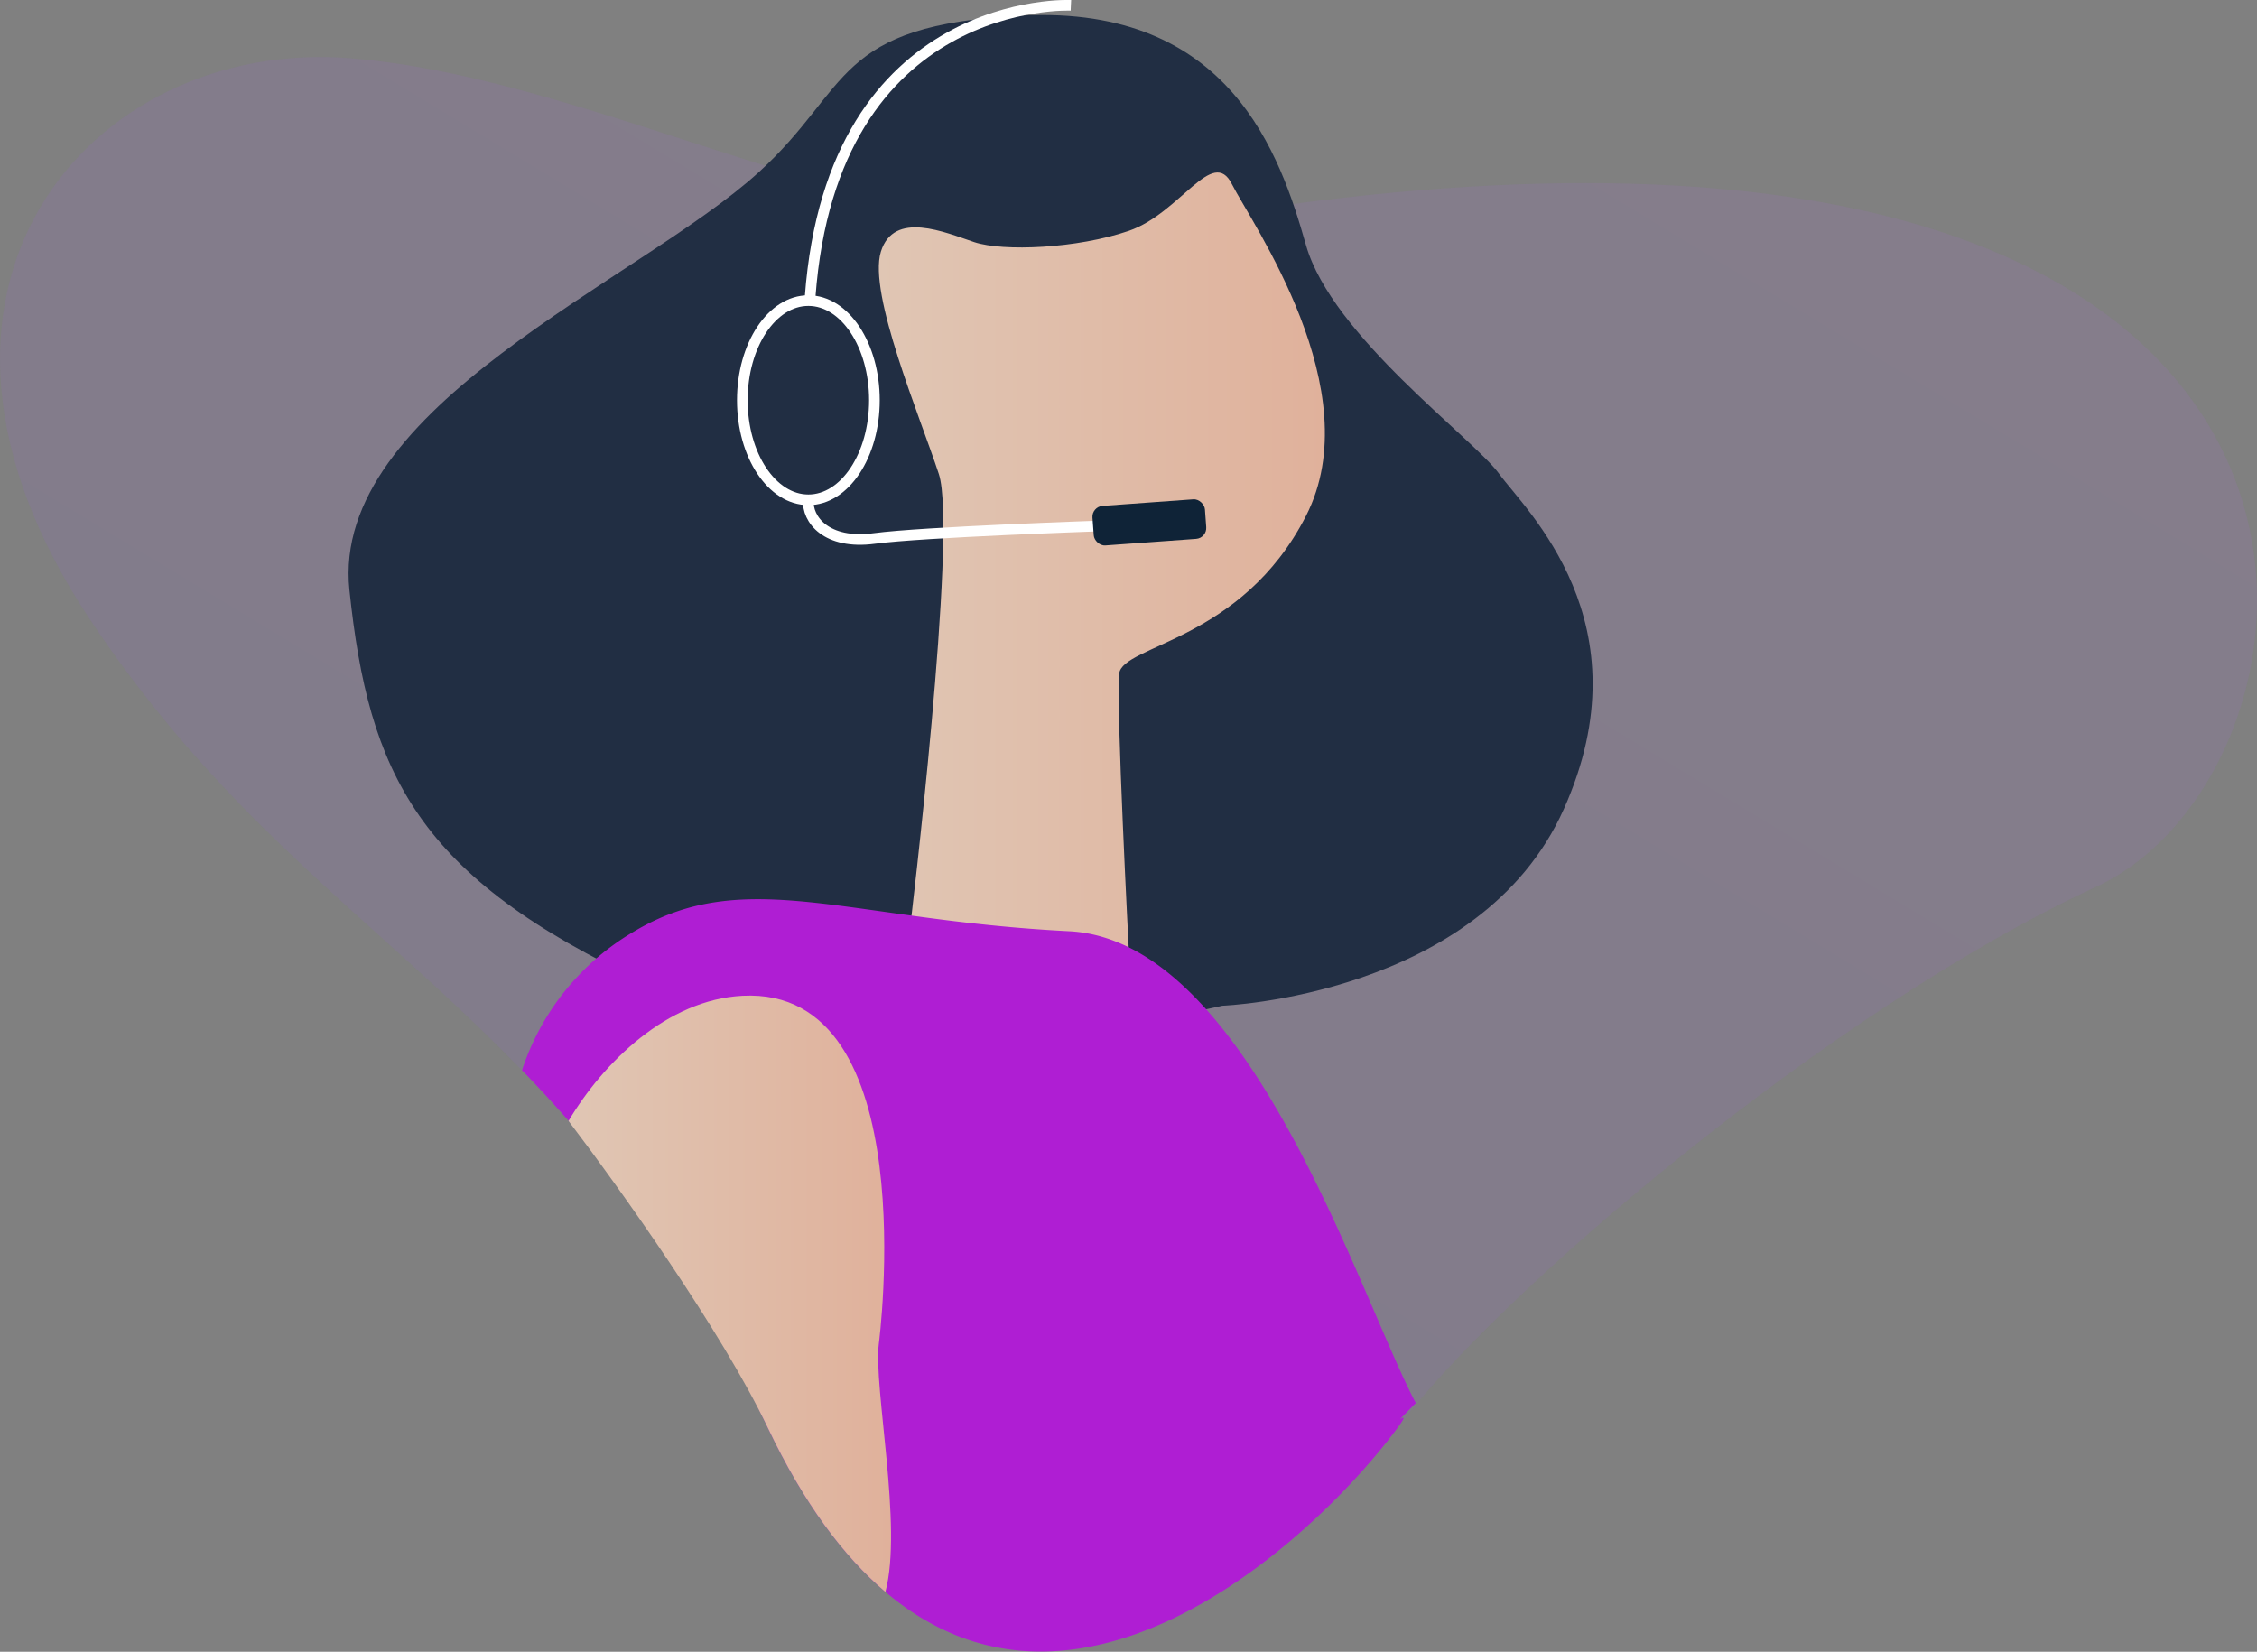 <?xml version="1.0" encoding="UTF-8"?> <svg xmlns="http://www.w3.org/2000/svg" xmlns:xlink="http://www.w3.org/1999/xlink" viewBox="0 0 424.11 310.4"><rect x="0" y="0" width="424.11" height="310.4" fill="#808080" stroke="none"/> <defs> <style>.cls-1{opacity:0.1;fill:url(#Dégradé_sans_nom_35);}.cls-2{fill:#212e43;}.cls-3{fill:url(#Dégradé_sans_nom_50);}.cls-4{fill:#af1ed3;}.cls-5{fill:url(#Dégradé_sans_nom_50-2);}.cls-6{fill:none;stroke:#fff;stroke-miterlimit:10;stroke-width:2px;}.cls-7{fill:#0f2337;}</style> <linearGradient id="Dégradé_sans_nom_35" x1="260.65" y1="11.21" x2="94.65" y2="285.31" gradientUnits="userSpaceOnUse"> <stop offset="0" stop-color="#af63f1"></stop> <stop offset="1" stop-color="#8f54f0"></stop> </linearGradient> <linearGradient id="Dégradé_sans_nom_50" x1="165.14" y1="105.54" x2="248.98" y2="105.54" gradientUnits="userSpaceOnUse"> <stop offset="0" stop-color="#e0c6b4"></stop> <stop offset="1" stop-color="#e0b19b"></stop> </linearGradient> <linearGradient id="Dégradé_sans_nom_50-2" x1="106.83" y1="243.13" x2="167.43" y2="243.13" xlink:href="#Dégradé_sans_nom_50"></linearGradient> </defs> <title>contact-hero-illustration</title> <g id="Calque_2" data-name="Calque 2"> <g id="Calque_1-2" data-name="Calque 1"> <path class="cls-1" d="M220.19,41.82c-48.25,8.35-105.52-27-154.42-30.88s-90.08,43.58-48.9,105.43,88.79,70.86,127.4,151.93,100.37,24.45,118.39,0,81.07-78.5,131.26-101.66S458.25.64,220.19,41.82Z"></path> <path class="cls-2" d="M229.68,189s48.42-1.82,64.16-36.92-7.26-56.29-12.11-63-31.48-26-36.32-43S231.14,1,192.16,2.92c-35.71,1.73-32.08,13.54-49.63,29.49-22.44,20.39-80.5,44-76.87,78.47s12.71,53.87,55.69,73.85S229.68,189,229.68,189Z"></path> <path class="cls-3" d="M171,174.43S180,100,176.42,89.09s-13.32-33.9-10.9-41.77,12.11-3.63,17.55-1.82,19.37,1.21,29.05-2.12,15.74-16,19.37-8.77,26,38.74,13.92,62.34-34.5,24.21-35.11,29.66,1.82,52.05,1.82,52.05S177.63,172.62,171,174.43Z"></path> <path class="cls-4" d="M200.93,175c-41.77-2.12-60.83-12.41-81.71,0a47.2,47.2,0,0,0-21.13,26.12c16.11,16.67,31.77,36.89,46.18,67.14,38.6,81.07,100.37,24.45,118.39,0,3.38-4.59-2.79,1.69,3.38-4.59C255.15,242.94,234.68,176.75,200.93,175Z"></path> <path class="cls-5" d="M139.5,187.13c-14.11.74-26.11,12.48-32.67,23.52,9.39,12.34,28.78,39.46,37.44,57.65,6.77,14.23,14.26,24.2,22.1,30.86,3.31-12.17-2.27-38.46-1.23-46.66C165.14,252.51,174,185.32,139.5,187.13Z"></path> <path class="cls-6" d="M201.23,1s-44.79-2.11-49,54.79"></path> <ellipse class="cls-6" cx="151.9" cy="75.21" rx="12.41" ry="18.72"></ellipse> <path class="cls-6" d="M206.68,98.84s-33.29,1.14-42.37,2.35-12.71-3.63-12.41-7.26"></path> <rect class="cls-7" x="205.38" y="94.43" width="21.19" height="7.45" rx="2.05" ry="2.05" transform="translate(-6.54 15.9) rotate(-4.15)"></rect> </g> </g> </svg> 